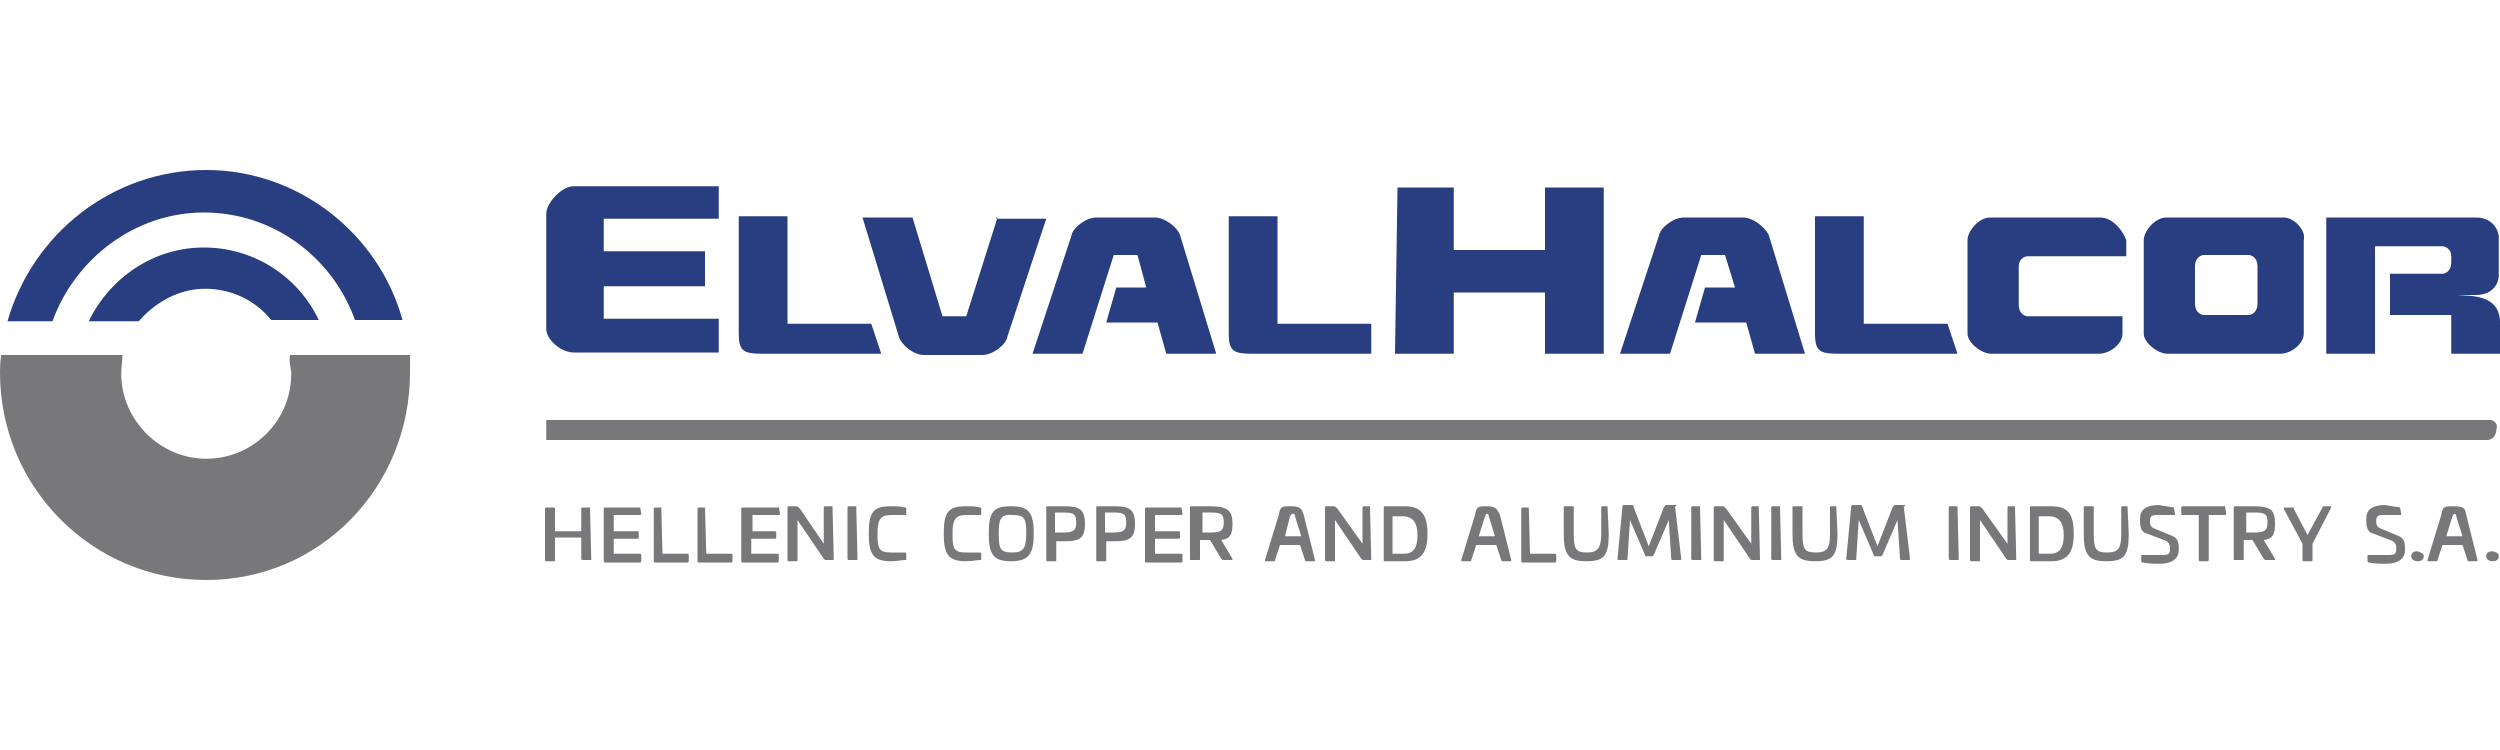 <svg viewBox="0 0 200 60" id="elvalhalcor" xmlns="http://www.w3.org/2000/svg"><path d="M123.6 20h-7.3v-5h-4.5l-.2 13.3h4.7v-4.9h7.3v4.9h4.7V15h-4.7zm44.4-2.6h-8.8c-.9 0-1.8 1.1-1.8 1.8v7.5c0 .7 1.1 1.6 1.9 1.6h8.6c.9 0 1.9-.8 1.9-1.6v-1.4h-7.6c-.2 0-.7-.2-.7-.9v-3.1c0-.6.5-.8.7-.8h7.9v-1.3c-.3-.8-1.1-1.8-2.1-1.8m28.6 6.2h1.5c1.1 0 1.8-.7 1.8-1.6v-3c0-.7-.6-1.6-1.8-1.6h-12v10.9h3.9v-8.6h5.4c.2 0 .7.2.7.8v.5c0 .7-.5.9-.7.9h-4.2v3.3h4.9v3.1h3.9v-2.6c-.1-2.2-2.4-2-3.4-2.1m-16-.8v1.5c0 .7-.5.9-.7.9h-3.6c-.2 0-.7-.2-.7-.9v-3c0-.7.5-.9.7-.9h3.6c.2 0 .7.2.7.9v1.5m2.1-5.4h-9.4c-.9 0-1.8 1.1-1.8 1.8v7.5c0 .7 1.1 1.6 1.9 1.6h9c.9 0 1.9-.8 1.9-1.6v-7.5c.2-.8-.8-1.8-1.6-1.8M16.3 19.8c-4 0-7.5 2.4-9.2 5.9h4c1.3-1.5 3.2-2.6 5.3-2.6s4 .9 5.3 2.5h3.8c-1.6-3.4-5.1-5.8-9.2-5.8" fill="#293d81"/><path d="M16.3 17c5.6 0 10.3 3.6 12.1 8.6h3.8c-1.9-6.9-8.3-12-15.7-12C9 13.6 2.6 18.7.6 25.7h3.6c1.8-5 6.6-8.7 12.1-8.7" fill="#293d81"/><path d="M47.2 40.5c.2 0 .2 0 0 0l.1 4.2c0 .1 0 .1-.1.1h-.6s-.1 0-.1-.1V43h-2.1v1.8c0 .1 0 .1-.1.1h-.6s-.1 0-.1-.1v-4.1s0-.1.1-.1h.6s.1 0 .1.1v1.8h2.1v-1.8s0-.1.1-.1h.6v-.1zm4 0s.2 0 0 0l.1.6s0 .1-.1.1h-2.1v1.3H51s.1 0 .1.1v.4s0 .1-.1.1h-1.9v1.2h2.1s.1 0 .1.1v.5s0 .1-.1.1h-2.8s-.1 0-.1-.1v-4.2s0-.1.1-.1h2.8v-.1zm1.7 0l.1 3.8h2s.1 0 .1.1v.5s0 .1-.1.1h-2.6s-.1 0-.1-.1v-4.2s0-.1.1-.1h.5v-.1zm3.5 0c.1 0 .1 0 0 0l.1 3.8h2s.1 0 .1.1v.5s0 .1-.1.1h-2.6s-.1 0-.1-.1v-4.2s0-.1.1-.1h.5v-.1zm5.9 0l.1.6s0 .1-.1.1h-2.1v1.3H62s.1 0 .1.1v.4s0 .1-.1.1h-1.9v1.2h2.1s.1 0 .1.1v.5s0 .1-.1.1h-2.8s-.1 0-.1-.1v-4.2s0-.1.1-.1h2.9v-.1zm4.3 0c.1 0 .1 0 0 0l.1 4.2c0 .1 0 .1-.1.1h-.5c-.1 0-.1 0-.2-.1l-2.1-3.1v3.2c0 .1 0 .1-.1.1h-.6s-.1 0-.1-.1v-4.2s0-.1.1-.1h.5c.2 0 .2 0 .4.2l1.9 2.8v-2.9s0-.1.1-.1h.6zm1.9 0l.1 4.2c0 .1 0 .1-.1.1h-.6s-.1 0-.1-.1v-4.1s0-.1.1-.1h.6zm3.9.1c.1 0 .1 0 .1.1v.4c0 .1 0 .1-.1.1h-1.1c-.9 0-1.1.4-1.1 1.5 0 1.2.1 1.5 1.1 1.5h1.1s.1 0 .1.1v.4c0 .1 0 .1-.1.1-.2 0-.7.1-1.1.1-1.4 0-1.8-.5-1.8-2.2 0-1.8.4-2.2 1.8-2.2.4 0 .7 0 1.1.1m6 0c.1 0 .1 0 .1.1v.4c0 .1 0 .1-.1.1h-1.1c-.9 0-1.1.4-1.1 1.5 0 1.2.1 1.5 1.1 1.5h1.1s.1 0 .1.1v.4c0 .1 0 .1-.1.1-.2 0-.7.1-1.1.1-1.4 0-1.8-.5-1.8-2.2 0-1.8.4-2.2 1.8-2.2.4 0 .8 0 1.1.1m1.5 2.1c0 1.2.1 1.5 1.1 1.5.9 0 1.1-.4 1.1-1.5 0-1.2-.1-1.5-1.1-1.5-1-.1-1.1.4-1.1 1.5m2.8 0c0 1.6-.4 2.2-1.8 2.2s-1.8-.5-1.8-2.2c0-1.8.4-2.2 1.8-2.2s1.8.5 1.8 2.2m1.7-1.6v1.5h.6c.8 0 1.1-.1 1.1-.8s-.2-.8-1.1-.8h-.6v.1zm2.4.8c0 1.2-.5 1.4-1.6 1.4h-.7v1.5c0 .1 0 .1-.1.1h-.6c-.1 0-.1 0-.1-.1v-4.2c0-.1 0-.1.1-.1h1.4c1.2 0 1.6.3 1.6 1.4m1.6-.8v1.5h.6c.8 0 1.1-.1 1.1-.8s-.2-.8-1.1-.8h-.6v.1zm2.4.8c0 1.2-.5 1.4-1.6 1.4h-.7v1.5c0 .1 0 .1-.1.1h-.6c-.1 0-.1 0-.1-.1v-4.2c0-.1 0-.1.1-.1h1.4c1.2 0 1.6.3 1.6 1.4m3.7-1.4c.1 0 .1 0 0 0l.1.6s0 .1-.1.1h-2.1v1.3h1.9s.1 0 .1.1v.4s0 .1-.1.1h-1.9v1.2h2.1s.1 0 .1.1v.5s0 .1-.1.1h-2.8s-.1 0-.1-.1v-4.2s0-.1.1-.1h2.8v-.1zm1.7.6v1.5h.6c.8 0 1.1-.1 1.1-.8s-.2-.8-1.1-.8h-.6v.1zm2.4.8c0 .9-.2 1.2-.9 1.3l.9 1.5c0 .1 0 .1-.1.1h-.6c-.1 0-.1 0-.2-.1l-.9-1.5H96v1.5c0 .1 0 .1-.1.1h-.6c-.1 0-.1 0-.1-.1v-4.1c0-.1 0-.1.1-.1h1.4c1.5 0 1.9.3 1.9 1.4m4.6-.6l-.4 1.6h1.3l-.5-1.6c0-.2-.1-.2-.2-.2s-.1.1-.2.2m1.1-.1l.9 3.6c0 .1 0 .1-.1.1h-.6s-.1 0-.1-.1l-.4-1.2h-1.6l-.4 1.2c0 .1 0 .1-.1.1h-.6c-.1 0-.1 0-.1-.1l1.1-3.6c.1-.6.2-.7.8-.7.9 0 1 .1 1.2.7m5.3-.7l.1 4.2c0 .1 0 .1-.1.1h-.5c-.1 0-.1 0-.2-.1l-2.1-3.1v3.2c0 .1 0 .1-.1.1h-.6s-.1 0-.1-.1v-4.2s0-.1.1-.1h.5c.2 0 .2 0 .4.2l2 2.8v-2.9s0-.1.1-.1h.5zm1.8.6v3.2h.9c.8 0 1.1-.5 1.1-1.5s-.4-1.5-1.2-1.5h-.8v-.2zm2.8 1.6c0 1.5-.5 2.2-1.8 2.2h-1.6c-.1 0-.1 0-.1-.1v-4.2c0-.1 0-.1.1-.1h1.6c1.3 0 1.8.7 1.8 2.2m4.6-1.4l-.5 1.6h1.3l-.5-1.6c0-.2-.1-.2-.2-.2 0 0 0 .1-.1.2m1.2-.1l.9 3.6c0 .1 0 .1-.1.1h-.6s-.1 0-.1-.1l-.4-1.2h-1.6l-.4 1.2c0 .1 0 .1-.1.1h-.6c-.1 0-.1 0-.1-.1l1.1-3.6c.1-.6.2-.7.8-.7.8 0 .9.1 1.2.7m2.3-.7c.1 0 .1 0 0 0l.1 3.8h2s.1 0 .1.1v.5s0 .1-.1.1h-2.6s-.1 0-.1-.1v-4.2s0-.1.1-.1h.5v-.1zm6.3 0c.1 0 .1 0 0 0l.1 2.2c0 1.8-.4 2.2-1.8 2.2s-1.8-.5-1.8-2.2v-2.1c0-.1 0-.1.1-.1h.6c.1 0 .1 0 .1.1v2.1c0 1.3.2 1.5 1.1 1.5.8 0 1.1-.4 1.1-1.5v-2.1c0-.1 0-.1.1-.1h.4zm5.4 0c.1 0 .1 0 0 0l.5 4.2c0 .1 0 .1-.1.1h-.6s-.1 0-.1-.1l-.2-3.1-1.2 2.8-.1.1h-.5s-.1 0-.1-.1l-1.2-2.8-.2 3.1c0 .1 0 .1-.1.1h-.6s-.1 0-.1-.1l.4-4.2s0-.1.1-.1h.6c.1 0 .2 0 .2.2l1.2 3.1 1.2-3.1c.1-.1.1-.2.2-.2h.8v.1h-.1zm2 0c.1 0 .1 0 0 0l.1 4.2c0 .1 0 .1-.1.1h-.6s-.1 0-.1-.1v-4.1s0-.1.1-.1h.6zm4.7 0l.1 4.2c0 .1 0 .1-.1.1h-.5c-.1 0-.1 0-.2-.1l-2.1-3.1v3.2c0 .1 0 .1-.1.1h-.6s-.1 0-.1-.1v-4.2s0-.1.1-.1h.5c.2 0 .2 0 .4.2l2 2.8v-2.9s0-.1.1-.1h.5zm1.7 0l.1 4.2c0 .1 0 .1-.1.1h-.6s-.1 0-.1-.1v-4.1s0-.1.1-.1h.6zm4.5 0c.1 0 .1 0 0 0l.1 2.2c0 1.8-.4 2.2-1.8 2.2s-1.8-.5-1.8-2.2v-2.1c0-.1 0-.1.1-.1h.6c.1 0 .1 0 .1.1v2.1c0 1.3.2 1.5 1.1 1.5s1.1-.4 1.1-1.5v-2.1c0-.1 0-.1.1-.1h.4zm5.4 0s.1 0 0 0l.5 4.2c0 .1 0 .1-.1.1h-.6s-.1 0-.1-.1l-.2-3.1-1.2 2.8-.1.1h-.5s-.1 0-.1-.1l-1.2-2.8-.2 3.1c0 .1 0 .1-.1.1h-.6s-.1 0-.1-.1l.4-4.2s0-.1.1-.1h.6c.1 0 .2 0 .2.2l1.2 3.1 1.2-3.1c.1-.1.1-.2.2-.2h.8v.1h-.1zm4.3 0c.2 0 .2 0 0 0l.1 4.2c0 .1 0 .1-.1.1h-.6s-.1 0-.1-.1v-4.1s0-.1.1-.1h.6zm4.6 0c.1 0 .1 0 0 0l.1 4.2c0 .1 0 .1-.1.1h-.5c-.1 0-.1 0-.2-.1l-2.1-3.1v3.2c0 .1 0 .1-.1.1h-.6s-.1 0-.1-.1v-4.2s0-.1.1-.1h.5c.2 0 .2 0 .4.2l2 2.8v-2.9s0-.1.1-.1h.5zm1.9.6v3.2h.9c.8 0 1.1-.5 1.1-1.5s-.4-1.5-1.2-1.5h-.8v-.2zm2.8 1.6c0 1.5-.5 2.2-1.8 2.2h-1.6c-.1 0-.1 0-.1-.1v-4.2c0-.1 0-.1.1-.1h1.6c1.4 0 1.8.7 1.8 2.2m4.3-2.2c.1 0 .1 0 0 0l.1 2.2c0 1.8-.4 2.2-1.8 2.2s-1.8-.5-1.8-2.2v-2.1c0-.1 0-.1.1-.1h.6c.1 0 .1 0 .1.1v2.1c0 1.3.2 1.5 1.1 1.5s1.1-.4 1.1-1.5v-2.1c0-.1 0-.1.1-.1h.4zm3.7.1l.1.5c0 .1 0 .1-.1.1h-1.3c-.5 0-.6.1-.6.5v.1c0 .2.1.4.4.5l1.2.5c.6.2.7.5.7 1.1v.1c0 .8-.7 1.1-1.5 1.1-.5 0-.9 0-1.4-.1 0 0-.1 0-.1-.1v-.4c0-.1 0-.1.1-.1h1.6c.5 0 .6-.1.6-.5v-.1c0-.2-.1-.5-.5-.6l-1.3-.5c-.5-.1-.6-.5-.6-1.1v-.1c0-.8.6-1.1 1.5-1.1.5.1.7.1 1.2.2m4.1-.1c.1 0 .1 0 0 0l.1.6s0 .1-.1.1h-1.3v3.6s0 .1-.1.1h-.6s-.1 0-.1-.1v-3.6h-1.3s-.1 0-.1-.1v-.5s0-.1.1-.1h3.4zm1.7.6v1.5h.6c.8 0 1.1-.1 1.1-.8s-.2-.8-1.1-.8h-.6v.1zm2.3.8c0 .9-.2 1.2-.9 1.3l.9 1.5c0 .1 0 .1-.1.1h-.6c-.1 0-.1 0-.2-.1l-.9-1.5h-.7v1.5c0 .1 0 .1-.1.1h-.6c-.1 0-.1 0-.1-.1v-4.1c0-.1 0-.1.1-.1h1.4c1.5 0 1.8.3 1.8 1.4m4.4-1.4c.1 0 .1 0 .1.1l-1.5 2.9v1.3c0 .1 0 .1-.1.1h-.6s-.1 0-.1-.1v-1.3l-1.5-2.8c0-.1 0-.1.1-.1h.6c.1 0 .1 0 .1.1l1.1 2.1 1.2-2.2c0-.1.1-.1.1-.1h.5zm5.6.1c.1 0 .1 0 0 0l.1.5c0 .1 0 .1-.1.1h-1.3c-.5 0-.6.1-.6.5v.1c0 .2.1.4.4.5l1.2.5c.6.2.7.5.7 1.1v.1c0 .8-.7 1.1-1.5 1.1-.5 0-.9 0-1.4-.1 0 0-.1 0-.1-.1v-.4c0-.1 0-.1.1-.1h1.6c.5 0 .6-.1.6-.5v-.1c0-.2-.1-.5-.5-.6l-1.3-.5c-.5-.1-.6-.5-.6-1.1v-.1c0-.8.6-1.1 1.5-1.1.5.1.7.1 1.2.2m1.9 3.9c0 .2-.1.4-.5.4-.2 0-.5-.1-.5-.4 0-.2.1-.4.5-.4.3.1.5.2.5.4m2.3-3.2l-.5 1.6h1.3l-.5-1.6c0-.2-.1-.2-.2-.2.1 0-.1.1-.1.2m1.1-.1l.9 3.6c0 .1 0 .1-.1.1h-.6s-.1 0-.1-.1l-.4-1.2h-1.6l-.4 1.2c0 .1 0 .1-.1.1h-.6c-.1 0-.1 0-.1-.1l1.1-3.6c.1-.6.2-.7.8-.7 1 0 1.1.1 1.2.7m2.6 3.3c0 .2-.1.4-.5.4-.2 0-.5-.1-.5-.4 0-.2.1-.4.5-.4.4.1.5.2.5.4m-.7-10.9H43.7v1.6H199c.4 0 .7-.4.7-.8.2-.5-.2-.8-.5-.8M23.3 29.9c0 3.8-3.1 6.8-6.8 6.8s-6.8-3.1-6.8-6.8c0-.5.1-1.1.1-1.5H.1C0 29 0 29.5 0 29.8 0 39 7.4 46.4 16.5 46.4S32.8 39 32.8 29.8v-1.4h-9.6c-.1.6.1 1.1.1 1.5" fill="#78787b"/><path d="M79.8 17.4l-2.5 7.9h-1.9L73 17.4h-4l2.9 9.5c.2.7 1.2 1.5 2 1.5h4.7c.8 0 1.9-.8 2-1.5l3.1-9.4h-4v-.1h.1zm12.6 0h-4.7c-.8 0-1.9.8-2 1.5l-3.1 9.4h4l2.5-7.9H91l.7 2.6h-2.4l-.8 2.8h4.1l.7 2.5h4l-2.9-9.5c-.2-.6-1.2-1.4-2-1.4m-48.7-.3v9.2c0 .9 1.2 1.9 2.2 1.9h11.6v-2.7h-9.2v-2.6h8.1v-2.8h-8.1v-2.6h9.2v-2.6H45.8c-1 .1-2.1 1.4-2.1 2.2M63 25.9v-8.6h-3.9v9.4c0 1.4.4 1.6 1.9 1.6h9.5l-.8-2.4H63zm39.2 0v-8.6h-3.9v9.4c0 1.4.4 1.6 1.9 1.6h9.5v-2.4h-7.5zm37.2-8.5h-4.7c-.8 0-1.9.8-2 1.5l-3.1 9.4h4l2.5-7.9h1.9l.8 2.6h-2.4l-.8 2.8h4.1l.7 2.5h4l-2.9-9.5c-.3-.6-1.2-1.4-2.1-1.4m9.7 8.5v-8.6h-3.9v9.4c0 1.4.4 1.6 1.9 1.6h9.5l-.8-2.4h-6.7z" fill="#293d81"/></svg>